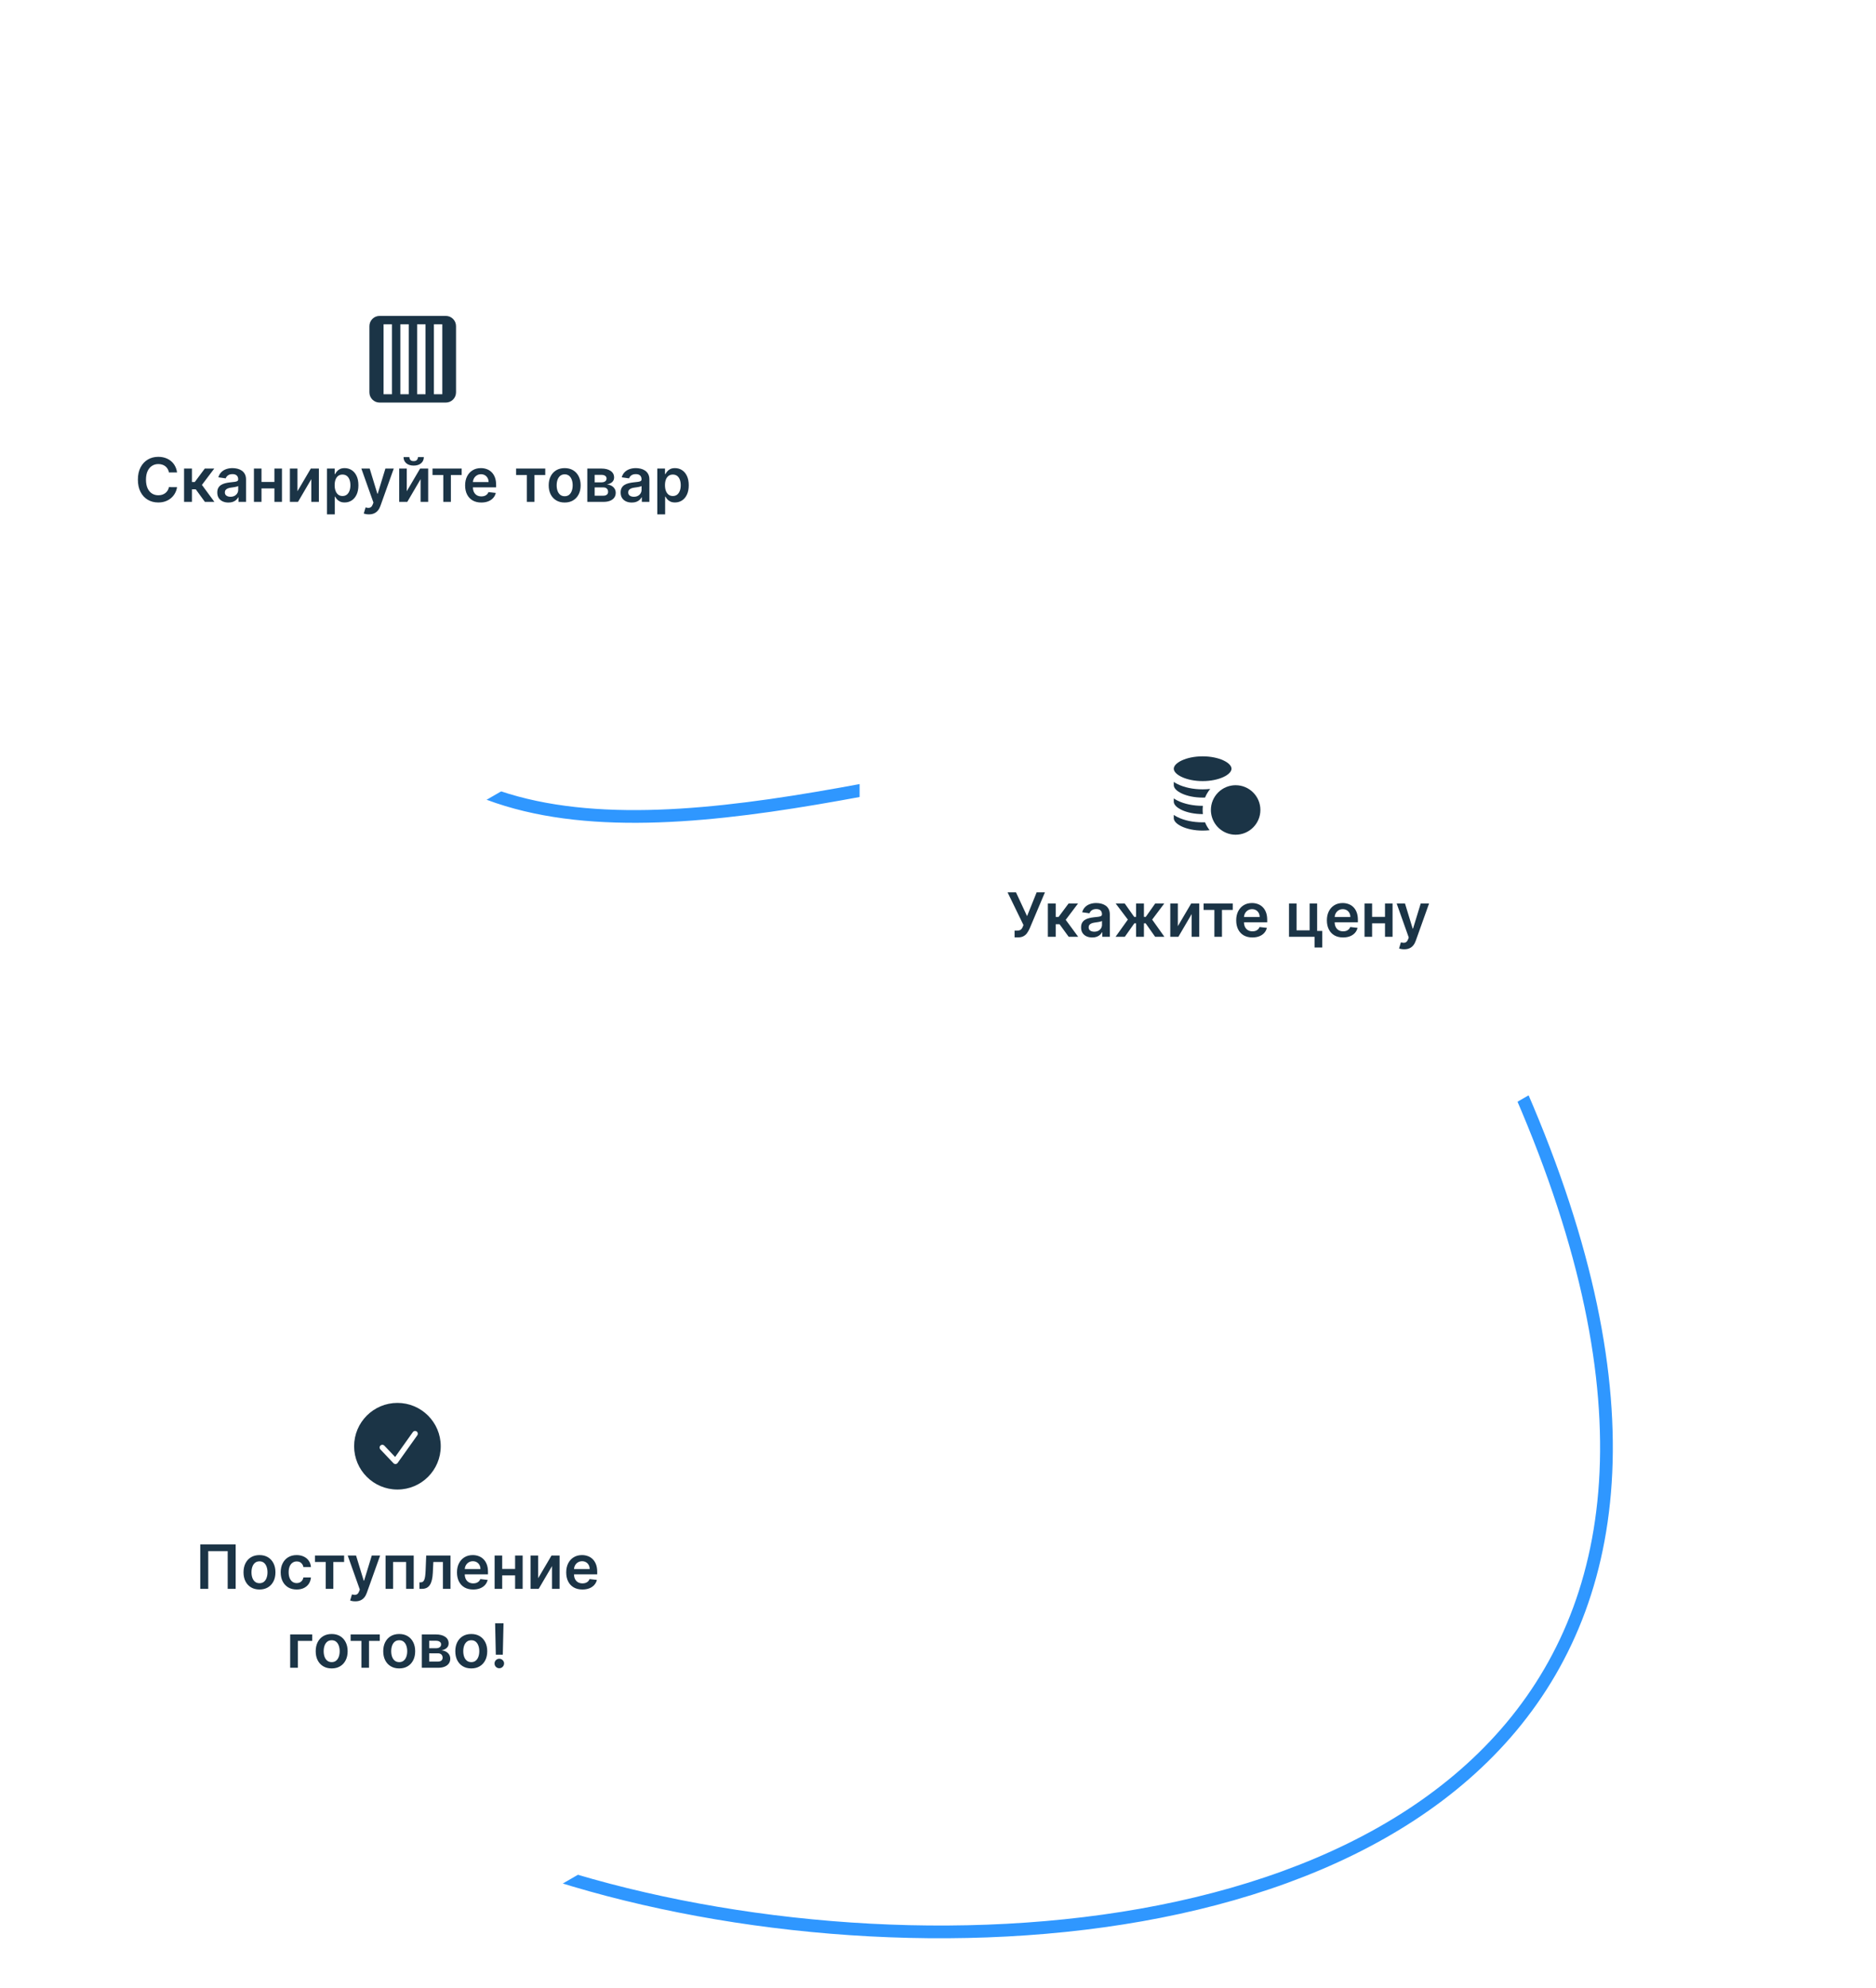 <?xml version="1.0" encoding="UTF-8"?> <svg xmlns="http://www.w3.org/2000/svg" width="737" height="781" viewBox="0 0 737 781" fill="none"> <path d="M120 142.5C211.5 474 292.174 186.663 506.5 339C831.5 570 313.5 933 120 622.5" stroke="white" stroke-width="5"></path> <path d="M120 167C120 471.5 467.915 210.196 537.5 319C903 890.5 78.5 797.5 104.5 635" stroke="#2F97FF" stroke-width="5"></path> <g filter="url(#filter0_d_271_41753)"> <path d="M152 8.774C158.188 5.201 165.812 5.201 172 8.774L292.296 78.227C298.484 81.799 302.296 88.402 302.296 95.547V234.453C302.296 241.598 298.484 248.201 292.296 251.774L172 321.227C165.812 324.799 158.188 324.799 152 321.226L31.704 251.773C25.516 248.201 21.704 241.598 21.704 234.453L21.704 95.547C21.704 88.402 25.516 81.799 31.704 78.227L152 8.774Z" fill="white"></path> </g> <path fill-rule="evenodd" clip-rule="evenodd" d="M175.153 124.104C177.362 124.104 179.153 125.895 179.153 128.104L179.153 154.133C179.153 156.342 177.362 158.133 175.153 158.133L149.124 158.133C146.915 158.133 145.124 156.342 145.124 154.133L145.124 128.104C145.124 125.895 146.915 124.104 149.124 124.104L175.153 124.104ZM173.759 127.399L173.759 154.861L170.463 154.861L170.463 127.399L173.759 127.399ZM167.168 154.861L167.168 127.399L163.872 127.399L163.872 154.861L167.168 154.861ZM160.577 127.399L160.577 154.861L157.281 154.861L157.281 127.399L160.577 127.399ZM153.986 154.861L153.986 127.399L150.691 127.399L150.691 154.861L153.986 154.861Z" fill="#1B3446"></path> <path d="M69.552 185.58H66.365C66.274 185.058 66.106 184.595 65.862 184.191C65.618 183.782 65.314 183.436 64.95 183.151C64.587 182.867 64.172 182.654 63.706 182.512C63.246 182.365 62.748 182.291 62.214 182.291C61.266 182.291 60.425 182.529 59.692 183.007C58.959 183.478 58.385 184.171 57.97 185.086C57.555 185.995 57.348 187.106 57.348 188.418C57.348 189.754 57.555 190.879 57.97 191.793C58.391 192.703 58.964 193.39 59.692 193.856C60.425 194.316 61.263 194.546 62.206 194.546C62.729 194.546 63.217 194.478 63.672 194.342C64.132 194.2 64.544 193.992 64.908 193.72C65.277 193.447 65.587 193.112 65.837 192.714C66.092 192.316 66.268 191.862 66.365 191.35L69.552 191.367C69.433 192.197 69.175 192.975 68.777 193.703C68.385 194.43 67.871 195.072 67.234 195.629C66.598 196.18 65.854 196.612 65.001 196.924C64.149 197.231 63.203 197.384 62.163 197.384C60.629 197.384 59.26 197.029 58.055 196.319C56.851 195.609 55.902 194.583 55.209 193.242C54.516 191.901 54.169 190.293 54.169 188.418C54.169 186.538 54.518 184.93 55.217 183.595C55.916 182.254 56.868 181.228 58.072 180.518C59.277 179.808 60.641 179.453 62.163 179.453C63.135 179.453 64.038 179.589 64.874 179.862C65.709 180.134 66.453 180.535 67.106 181.063C67.76 181.586 68.297 182.228 68.717 182.99C69.143 183.745 69.422 184.609 69.552 185.58ZM72.312 197.146V184.055H75.397V189.339H76.522L80.46 184.055H84.175L79.326 190.481L84.227 197.146H80.494L76.906 192.211H75.397V197.146H72.312ZM89.743 197.41C88.913 197.41 88.166 197.262 87.501 196.967C86.842 196.666 86.32 196.222 85.933 195.637C85.552 195.052 85.362 194.33 85.362 193.472C85.362 192.734 85.499 192.123 85.771 191.64C86.044 191.157 86.416 190.771 86.888 190.481C87.359 190.191 87.891 189.972 88.481 189.825C89.078 189.671 89.695 189.561 90.331 189.492C91.098 189.413 91.72 189.342 92.197 189.279C92.675 189.211 93.021 189.109 93.237 188.972C93.459 188.83 93.57 188.612 93.57 188.316V188.265C93.57 187.623 93.379 187.126 92.999 186.774C92.618 186.421 92.07 186.245 91.354 186.245C90.598 186.245 89.999 186.41 89.555 186.74C89.118 187.069 88.822 187.458 88.669 187.907L85.788 187.498C86.016 186.703 86.391 186.038 86.913 185.504C87.436 184.964 88.075 184.561 88.831 184.293C89.587 184.021 90.422 183.884 91.337 183.884C91.967 183.884 92.595 183.958 93.22 184.106C93.845 184.254 94.416 184.498 94.933 184.839C95.45 185.174 95.865 185.632 96.177 186.211C96.496 186.791 96.655 187.515 96.655 188.384V197.146H93.689V195.347H93.587C93.399 195.711 93.135 196.052 92.794 196.37C92.459 196.683 92.035 196.936 91.524 197.129C91.018 197.316 90.425 197.41 89.743 197.41ZM90.544 195.143C91.163 195.143 91.7 195.021 92.155 194.776C92.609 194.526 92.959 194.197 93.203 193.788C93.453 193.379 93.578 192.933 93.578 192.45V190.907C93.481 190.987 93.317 191.061 93.084 191.129C92.856 191.197 92.601 191.257 92.317 191.308C92.033 191.359 91.751 191.404 91.473 191.444C91.195 191.484 90.953 191.518 90.749 191.546C90.288 191.609 89.876 191.711 89.513 191.853C89.149 191.995 88.862 192.194 88.652 192.45C88.442 192.7 88.337 193.024 88.337 193.421C88.337 193.99 88.544 194.418 88.959 194.708C89.374 194.998 89.902 195.143 90.544 195.143ZM108.749 189.322V191.853H101.777V189.322H108.749ZM102.731 184.055V197.146H99.757V184.055H102.731ZM110.768 184.055V197.146H107.803V184.055H110.768ZM116.864 192.97L122.106 184.055H125.276V197.146H122.293V188.222L117.069 197.146H113.89V184.055H116.864V192.97ZM128.445 202.055V184.055H131.479V186.22H131.658C131.817 185.901 132.041 185.563 132.331 185.205C132.621 184.842 133.013 184.532 133.507 184.276C134.001 184.015 134.632 183.884 135.399 183.884C136.41 183.884 137.322 184.143 138.135 184.66C138.953 185.171 139.601 185.93 140.078 186.936C140.561 187.936 140.803 189.163 140.803 190.617C140.803 192.055 140.567 193.276 140.095 194.282C139.624 195.288 138.981 196.055 138.169 196.583C137.356 197.112 136.436 197.376 135.408 197.376C134.658 197.376 134.035 197.251 133.541 197.001C133.047 196.751 132.649 196.45 132.348 196.097C132.053 195.74 131.822 195.401 131.658 195.083H131.53V202.055H128.445ZM131.47 190.6C131.47 191.447 131.589 192.188 131.828 192.825C132.072 193.461 132.422 193.958 132.876 194.316C133.337 194.668 133.893 194.845 134.547 194.845C135.229 194.845 135.8 194.663 136.26 194.299C136.72 193.93 137.067 193.427 137.3 192.791C137.538 192.149 137.658 191.418 137.658 190.6C137.658 189.788 137.541 189.066 137.308 188.436C137.075 187.805 136.729 187.311 136.268 186.953C135.808 186.595 135.234 186.416 134.547 186.416C133.888 186.416 133.328 186.589 132.868 186.936C132.408 187.282 132.058 187.768 131.82 188.393C131.587 189.018 131.47 189.754 131.47 190.6ZM144.917 202.055C144.496 202.055 144.107 202.021 143.749 201.953C143.397 201.89 143.116 201.816 142.905 201.731L143.621 199.328C144.07 199.458 144.471 199.521 144.823 199.515C145.175 199.509 145.485 199.399 145.752 199.183C146.025 198.972 146.255 198.62 146.442 198.126L146.707 197.418L141.959 184.055H145.232L148.249 193.941H148.386L151.411 184.055H154.692L149.451 198.731C149.207 199.424 148.883 200.018 148.479 200.512C148.076 201.012 147.582 201.393 146.996 201.654C146.417 201.921 145.724 202.055 144.917 202.055ZM159.802 192.97L165.043 184.055H168.214V197.146H165.231V188.222L160.006 197.146H156.827V184.055H159.802V192.97ZM164.2 179.555H166.509C166.509 180.549 166.148 181.356 165.427 181.975C164.711 182.589 163.739 182.896 162.512 182.896C161.296 182.896 160.327 182.589 159.606 181.975C158.89 181.356 158.535 180.549 158.54 179.555H160.833C160.833 179.964 160.958 180.33 161.208 180.654C161.464 180.972 161.898 181.132 162.512 181.132C163.114 181.132 163.543 180.972 163.799 180.654C164.06 180.336 164.194 179.97 164.2 179.555ZM169.916 186.586V184.055H181.371V186.586H177.135V197.146H174.152V186.586H169.916ZM189.084 197.401C187.771 197.401 186.638 197.129 185.683 196.583C184.734 196.032 184.004 195.254 183.493 194.248C182.981 193.237 182.726 192.046 182.726 190.677C182.726 189.33 182.981 188.149 183.493 187.132C184.01 186.109 184.731 185.313 185.658 184.745C186.584 184.171 187.672 183.884 188.922 183.884C189.729 183.884 190.49 184.015 191.206 184.276C191.928 184.532 192.564 184.93 193.115 185.47C193.672 186.009 194.109 186.697 194.428 187.532C194.746 188.362 194.905 189.35 194.905 190.498V191.444H184.175V189.365H191.947C191.942 188.774 191.814 188.248 191.564 187.788C191.314 187.322 190.964 186.955 190.516 186.688C190.072 186.421 189.555 186.288 188.964 186.288C188.334 186.288 187.78 186.441 187.303 186.748C186.825 187.049 186.453 187.447 186.186 187.941C185.925 188.43 185.791 188.967 185.785 189.552V191.367C185.785 192.129 185.925 192.782 186.203 193.328C186.481 193.867 186.871 194.282 187.371 194.572C187.871 194.856 188.456 194.998 189.126 194.998C189.575 194.998 189.981 194.936 190.345 194.811C190.709 194.68 191.024 194.49 191.291 194.24C191.558 193.99 191.76 193.68 191.896 193.311L194.777 193.634C194.595 194.396 194.249 195.061 193.737 195.629C193.231 196.191 192.584 196.629 191.794 196.941C191.004 197.248 190.101 197.401 189.084 197.401ZM202.752 186.586V184.055H214.207V186.586H209.971V197.146H206.988V186.586H202.752ZM221.834 197.401C220.556 197.401 219.448 197.12 218.511 196.558C217.573 195.995 216.846 195.208 216.329 194.197C215.817 193.186 215.562 192.004 215.562 190.651C215.562 189.299 215.817 188.115 216.329 187.097C216.846 186.08 217.573 185.291 218.511 184.728C219.448 184.166 220.556 183.884 221.834 183.884C223.113 183.884 224.221 184.166 225.158 184.728C226.096 185.291 226.82 186.08 227.332 187.097C227.849 188.115 228.107 189.299 228.107 190.651C228.107 192.004 227.849 193.186 227.332 194.197C226.82 195.208 226.096 195.995 225.158 196.558C224.221 197.12 223.113 197.401 221.834 197.401ZM221.852 194.93C222.545 194.93 223.124 194.74 223.59 194.359C224.056 193.972 224.403 193.455 224.63 192.808C224.863 192.16 224.979 191.438 224.979 190.643C224.979 189.842 224.863 189.117 224.63 188.47C224.403 187.816 224.056 187.296 223.59 186.91C223.124 186.524 222.545 186.33 221.852 186.33C221.141 186.33 220.55 186.524 220.079 186.91C219.613 187.296 219.263 187.816 219.03 188.47C218.803 189.117 218.69 189.842 218.69 190.643C218.69 191.438 218.803 192.16 219.03 192.808C219.263 193.455 219.613 193.972 220.079 194.359C220.55 194.74 221.141 194.93 221.852 194.93ZM230.726 197.146V184.055H236.223C237.774 184.055 238.999 184.365 239.896 184.984C240.8 185.603 241.251 186.467 241.251 187.575C241.251 188.308 240.996 188.907 240.484 189.373C239.979 189.833 239.288 190.143 238.413 190.302C239.101 190.359 239.703 190.532 240.22 190.822C240.743 191.112 241.152 191.492 241.447 191.964C241.743 192.436 241.891 192.978 241.891 193.592C241.891 194.313 241.7 194.941 241.32 195.475C240.945 196.004 240.396 196.416 239.675 196.711C238.959 197.001 238.089 197.146 237.067 197.146H230.726ZM233.615 194.717H237.067C237.635 194.717 238.081 194.583 238.405 194.316C238.729 194.043 238.891 193.674 238.891 193.208C238.891 192.668 238.729 192.245 238.405 191.938C238.081 191.626 237.635 191.47 237.067 191.47H233.615V194.717ZM233.615 189.475H236.283C236.703 189.475 237.064 189.416 237.365 189.296C237.666 189.171 237.896 188.998 238.055 188.776C238.214 188.549 238.294 188.279 238.294 187.967C238.294 187.518 238.109 187.166 237.74 186.91C237.376 186.654 236.871 186.526 236.223 186.526H233.615V189.475ZM248.204 197.41C247.374 197.41 246.627 197.262 245.962 196.967C245.303 196.666 244.78 196.222 244.394 195.637C244.013 195.052 243.823 194.33 243.823 193.472C243.823 192.734 243.959 192.123 244.232 191.64C244.505 191.157 244.877 190.771 245.349 190.481C245.82 190.191 246.352 189.972 246.942 189.825C247.539 189.671 248.155 189.561 248.792 189.492C249.559 189.413 250.181 189.342 250.658 189.279C251.136 189.211 251.482 189.109 251.698 188.972C251.92 188.83 252.03 188.612 252.03 188.316V188.265C252.03 187.623 251.84 187.126 251.459 186.774C251.079 186.421 250.53 186.245 249.815 186.245C249.059 186.245 248.459 186.41 248.016 186.74C247.579 187.069 247.283 187.458 247.13 187.907L244.249 187.498C244.477 186.703 244.852 186.038 245.374 185.504C245.897 184.964 246.536 184.561 247.292 184.293C248.048 184.021 248.883 183.884 249.798 183.884C250.428 183.884 251.056 183.958 251.681 184.106C252.306 184.254 252.877 184.498 253.394 184.839C253.911 185.174 254.326 185.632 254.638 186.211C254.957 186.791 255.116 187.515 255.116 188.384V197.146H252.15V195.347H252.048C251.86 195.711 251.596 196.052 251.255 196.37C250.92 196.683 250.496 196.936 249.985 197.129C249.479 197.316 248.886 197.41 248.204 197.41ZM249.005 195.143C249.624 195.143 250.161 195.021 250.616 194.776C251.07 194.526 251.42 194.197 251.664 193.788C251.914 193.379 252.039 192.933 252.039 192.45V190.907C251.942 190.987 251.778 191.061 251.545 191.129C251.317 191.197 251.062 191.257 250.778 191.308C250.494 191.359 250.212 191.404 249.934 191.444C249.655 191.484 249.414 191.518 249.209 191.546C248.749 191.609 248.337 191.711 247.974 191.853C247.61 191.995 247.323 192.194 247.113 192.45C246.903 192.7 246.798 193.024 246.798 193.421C246.798 193.99 247.005 194.418 247.42 194.708C247.834 194.998 248.363 195.143 249.005 195.143ZM258.218 202.055V184.055H261.252V186.22H261.431C261.59 185.901 261.815 185.563 262.104 185.205C262.394 184.842 262.786 184.532 263.28 184.276C263.775 184.015 264.405 183.884 265.173 183.884C266.184 183.884 267.096 184.143 267.908 184.66C268.727 185.171 269.374 185.93 269.852 186.936C270.334 187.936 270.576 189.163 270.576 190.617C270.576 192.055 270.34 193.276 269.869 194.282C269.397 195.288 268.755 196.055 267.942 196.583C267.13 197.112 266.209 197.376 265.181 197.376C264.431 197.376 263.809 197.251 263.315 197.001C262.82 196.751 262.423 196.45 262.121 196.097C261.826 195.74 261.596 195.401 261.431 195.083H261.303V202.055H258.218ZM261.244 190.6C261.244 191.447 261.363 192.188 261.602 192.825C261.846 193.461 262.195 193.958 262.65 194.316C263.11 194.668 263.667 194.845 264.32 194.845C265.002 194.845 265.573 194.663 266.033 194.299C266.494 193.93 266.84 193.427 267.073 192.791C267.312 192.149 267.431 191.418 267.431 190.6C267.431 189.788 267.315 189.066 267.082 188.436C266.849 187.805 266.502 187.311 266.042 186.953C265.582 186.595 265.008 186.416 264.32 186.416C263.661 186.416 263.102 186.589 262.641 186.936C262.181 187.282 261.832 187.768 261.593 188.393C261.36 189.018 261.244 189.754 261.244 190.6Z" fill="#1B3446"></path> <g filter="url(#filter1_d_271_41753)"> <path d="M468 178.773C474.188 175.201 481.812 175.201 488 178.774L608.296 248.227C614.484 251.799 618.296 258.402 618.296 265.547V404.453C618.296 411.598 614.484 418.201 608.296 421.774L488 491.227C481.812 494.799 474.188 494.799 468 491.226L347.704 421.773C341.516 418.201 337.704 411.598 337.704 404.453V265.547C337.704 258.402 341.516 251.799 347.704 248.226L468 178.773Z" fill="white"></path> </g> <path d="M472.466 306.828C478.958 306.828 483.808 304.262 483.808 301.967C483.808 299.673 478.958 297.106 472.466 297.106C465.975 297.106 461.125 299.673 461.125 301.967C461.125 304.262 465.975 306.828 472.466 306.828Z" fill="#1B3446"></path> <path d="M472.466 326.272C473.414 326.272 474.326 326.216 475.193 326.116C474.462 325.176 473.857 324.134 473.404 323.014C473.093 323.024 472.781 323.031 472.466 323.031C468.757 323.031 465.244 322.297 462.576 320.962C462.05 320.699 461.566 320.417 461.125 320.118V321.411C461.125 323.705 465.975 326.272 472.466 326.272Z" fill="#1B3446"></path> <path d="M472.466 319.79C472.5 319.79 472.533 319.79 472.566 319.79C472.499 319.259 472.465 318.718 472.465 318.169C472.465 317.62 472.499 317.08 472.566 316.549C472.533 316.549 472.5 316.55 472.466 316.55C468.757 316.55 465.245 315.815 462.576 314.481C462.05 314.218 461.566 313.936 461.125 313.637V314.93C461.125 317.224 465.975 319.79 472.466 319.79Z" fill="#1B3446"></path> <path d="M472.466 313.309C472.788 313.309 473.105 313.302 473.418 313.29C473.921 312.056 474.609 310.916 475.447 309.905C474.477 310.012 473.479 310.069 472.466 310.069C468.757 310.069 465.245 309.334 462.576 307.999C462.05 307.737 461.566 307.454 461.125 307.156V308.448C461.125 310.743 465.975 313.309 472.466 313.309Z" fill="#1B3446"></path> <path d="M477.329 312.798C476.628 313.852 476.127 315.05 475.881 316.337C475.767 316.931 475.707 317.543 475.707 318.169C475.707 318.64 475.741 319.102 475.806 319.555C475.966 320.668 476.315 321.721 476.819 322.679C477.348 323.685 478.047 324.588 478.88 325.348C480.609 326.927 482.909 327.892 485.43 327.892C490.792 327.892 495.154 323.53 495.154 318.169C495.154 312.807 490.792 308.446 485.43 308.446C484.876 308.446 484.333 308.493 483.804 308.582C481.108 309.038 478.787 310.607 477.329 312.798Z" fill="#1B3446"></path> <path d="M398.589 368.231V365.572H399.586C400.035 365.572 400.404 365.506 400.694 365.376C400.984 365.245 401.217 365.058 401.393 364.813C401.575 364.569 401.725 364.285 401.844 363.961L402.075 363.373L395.836 350.538H399.143L403.489 359.879L407.248 350.538H410.504L404.486 364.771C404.208 365.384 403.887 365.955 403.523 366.484C403.16 367.006 402.685 367.43 402.1 367.754C401.521 368.072 400.765 368.231 399.833 368.231H398.589ZM411.658 367.992V354.901H414.744V360.185H415.869L419.806 354.901H423.522L418.673 361.327L423.573 367.992H419.84L416.252 363.058H414.744V367.992H411.658ZM429.089 368.256C428.26 368.256 427.513 368.109 426.848 367.813C426.189 367.512 425.666 367.069 425.28 366.484C424.899 365.898 424.709 365.177 424.709 364.319C424.709 363.58 424.845 362.969 425.118 362.487C425.391 362.004 425.763 361.617 426.234 361.327C426.706 361.038 427.237 360.819 427.828 360.671C428.425 360.518 429.041 360.407 429.678 360.339C430.445 360.259 431.067 360.188 431.544 360.126C432.021 360.058 432.368 359.955 432.584 359.819C432.805 359.677 432.916 359.458 432.916 359.163V359.112C432.916 358.469 432.726 357.972 432.345 357.62C431.964 357.268 431.416 357.092 430.7 357.092C429.945 357.092 429.345 357.256 428.902 357.586C428.464 357.915 428.169 358.305 428.016 358.754L425.135 358.344C425.362 357.549 425.737 356.884 426.26 356.35C426.783 355.81 427.422 355.407 428.178 355.14C428.933 354.867 429.768 354.731 430.683 354.731C431.314 354.731 431.942 354.805 432.567 354.952C433.192 355.1 433.763 355.344 434.28 355.685C434.797 356.021 435.212 356.478 435.524 357.058C435.842 357.637 436.001 358.362 436.001 359.231V367.992H433.035V366.194H432.933C432.746 366.558 432.481 366.898 432.141 367.217C431.805 367.529 431.382 367.782 430.871 367.975C430.365 368.163 429.771 368.256 429.089 368.256ZM429.891 365.989C430.51 365.989 431.047 365.867 431.501 365.623C431.956 365.373 432.305 365.043 432.55 364.634C432.8 364.225 432.925 363.779 432.925 363.296V361.754C432.828 361.833 432.663 361.907 432.43 361.975C432.203 362.043 431.947 362.103 431.663 362.154C431.379 362.205 431.098 362.251 430.82 362.29C430.541 362.33 430.3 362.364 430.095 362.393C429.635 362.455 429.223 362.558 428.859 362.7C428.496 362.842 428.209 363.04 427.999 363.296C427.788 363.546 427.683 363.87 427.683 364.268C427.683 364.836 427.891 365.265 428.305 365.555C428.72 365.844 429.249 365.989 429.891 365.989ZM438.251 367.992L443.084 361.234L438.294 354.901H441.856L445.581 360.177H446.314V354.901H449.399V360.177H450.115L453.839 354.901H457.402L452.638 361.234L457.445 367.992H453.805L450.081 362.708H449.399V367.992H446.314V362.708H445.632L441.891 367.992H438.251ZM462.727 363.816L467.968 354.901H471.138V367.992H468.155V359.069L462.931 367.992H459.752V354.901H462.727V363.816ZM472.841 357.433V354.901H484.295V357.433H480.06V367.992H477.077V357.433H472.841ZM492.008 368.248C490.696 368.248 489.562 367.975 488.608 367.43C487.659 366.879 486.929 366.1 486.418 365.094C485.906 364.083 485.651 362.893 485.651 361.523C485.651 360.177 485.906 358.995 486.418 357.978C486.935 356.955 487.656 356.16 488.582 355.592C489.508 355.018 490.597 354.731 491.847 354.731C492.653 354.731 493.415 354.862 494.131 355.123C494.852 355.379 495.489 355.776 496.04 356.316C496.597 356.856 497.034 357.543 497.352 358.379C497.67 359.208 497.829 360.197 497.829 361.344V362.29H487.099V360.211H494.872C494.866 359.62 494.739 359.094 494.489 358.634C494.239 358.168 493.889 357.802 493.44 357.535C492.997 357.268 492.48 357.134 491.889 357.134C491.258 357.134 490.704 357.288 490.227 357.594C489.75 357.896 489.378 358.293 489.111 358.788C488.849 359.276 488.716 359.813 488.71 360.398V362.214C488.71 362.975 488.849 363.629 489.128 364.174C489.406 364.714 489.795 365.129 490.295 365.418C490.795 365.702 491.381 365.844 492.051 365.844C492.5 365.844 492.906 365.782 493.27 365.657C493.633 365.526 493.949 365.336 494.216 365.086C494.483 364.836 494.685 364.526 494.821 364.157L497.702 364.481C497.52 365.242 497.173 365.907 496.662 366.475C496.156 367.038 495.508 367.475 494.719 367.788C493.929 368.094 493.026 368.248 492.008 368.248ZM517.447 354.901V365.691H519.45V372.202H516.432V367.992H506.393V354.901H509.367V365.461H514.498V354.901H517.447ZM527.633 368.248C526.321 368.248 525.187 367.975 524.233 367.43C523.284 366.879 522.554 366.1 522.043 365.094C521.531 364.083 521.276 362.893 521.276 361.523C521.276 360.177 521.531 358.995 522.043 357.978C522.56 356.955 523.281 356.16 524.207 355.592C525.133 355.018 526.222 354.731 527.472 354.731C528.278 354.731 529.04 354.862 529.756 355.123C530.477 355.379 531.114 355.776 531.665 356.316C532.222 356.856 532.659 357.543 532.977 358.379C533.295 359.208 533.454 360.197 533.454 361.344V362.29H522.724V360.211H530.497C530.491 359.62 530.364 359.094 530.114 358.634C529.864 358.168 529.514 357.802 529.065 357.535C528.622 357.268 528.105 357.134 527.514 357.134C526.883 357.134 526.329 357.288 525.852 357.594C525.375 357.896 525.003 358.293 524.736 358.788C524.474 359.276 524.341 359.813 524.335 360.398V362.214C524.335 362.975 524.474 363.629 524.753 364.174C525.031 364.714 525.42 365.129 525.92 365.418C526.42 365.702 527.006 365.844 527.676 365.844C528.125 365.844 528.531 365.782 528.895 365.657C529.258 365.526 529.574 365.336 529.841 365.086C530.108 364.836 530.31 364.526 530.446 364.157L533.327 364.481C533.145 365.242 532.798 365.907 532.287 366.475C531.781 367.038 531.133 367.475 530.344 367.788C529.554 368.094 528.651 368.248 527.633 368.248ZM545.056 360.168V362.7H538.084V360.168H545.056ZM539.039 354.901V367.992H536.065V354.901H539.039ZM547.076 354.901V367.992H544.11V354.901H547.076ZM551.646 372.901C551.226 372.901 550.837 372.867 550.479 372.799C550.126 372.737 549.845 372.663 549.635 372.577L550.351 370.174C550.8 370.305 551.2 370.367 551.553 370.362C551.905 370.356 552.214 370.245 552.481 370.029C552.754 369.819 552.984 369.467 553.172 368.972L553.436 368.265L548.689 354.901H551.962L554.979 364.788H555.115L558.141 354.901H561.422L556.18 369.577C555.936 370.271 555.612 370.864 555.209 371.359C554.805 371.859 554.311 372.239 553.726 372.501C553.146 372.768 552.453 372.901 551.646 372.901Z" fill="#1B3446"></path> <g filter="url(#filter2_d_271_41753)"> <path d="M152 451.773C158.188 448.201 165.812 448.201 172 451.774L292.296 521.227C298.484 524.799 302.296 531.402 302.296 538.547V677.453C302.296 684.598 298.484 691.201 292.296 694.774L172 764.227C165.812 767.799 158.188 767.799 152 764.226L31.704 694.773C25.516 691.201 21.704 684.598 21.704 677.453L21.704 538.547C21.704 531.402 25.516 524.799 31.704 521.226L152 451.773Z" fill="white"></path> </g> <path fill-rule="evenodd" clip-rule="evenodd" d="M156.134 585.119C165.531 585.119 173.148 577.502 173.148 568.105C173.148 558.708 165.531 551.09 156.134 551.09C146.737 551.09 139.119 558.708 139.119 568.105C139.119 577.502 146.737 585.119 156.134 585.119ZM163.938 563.817C164.284 563.331 164.175 562.654 163.695 562.304C163.214 561.954 162.544 562.064 162.198 562.55L155.229 572.336L150.974 567.854C150.563 567.422 149.885 567.408 149.457 567.823C149.03 568.238 149.016 568.924 149.426 569.356L154.574 574.777C154.794 575.009 155.105 575.131 155.423 575.108C155.74 575.085 156.032 574.921 156.218 574.66L163.938 563.817Z" fill="#1B3446"></path> <path d="M92.585 606.678V624.132H89.449V609.303H81.812V624.132H78.676V606.678H92.585ZM101.941 624.388C100.663 624.388 99.555 624.107 98.617 623.544C97.68 622.982 96.952 622.195 96.435 621.183C95.924 620.172 95.668 618.99 95.668 617.638C95.668 616.285 95.924 615.101 96.435 614.084C96.952 613.067 97.68 612.277 98.617 611.714C99.555 611.152 100.663 610.871 101.941 610.871C103.219 610.871 104.327 611.152 105.265 611.714C106.202 612.277 106.927 613.067 107.438 614.084C107.955 615.101 108.214 616.285 108.214 617.638C108.214 618.99 107.955 620.172 107.438 621.183C106.927 622.195 106.202 622.982 105.265 623.544C104.327 624.107 103.219 624.388 101.941 624.388ZM101.958 621.916C102.651 621.916 103.231 621.726 103.697 621.345C104.163 620.959 104.509 620.442 104.736 619.794C104.969 619.146 105.086 618.425 105.086 617.629C105.086 616.828 104.969 616.104 104.736 615.456C104.509 614.803 104.163 614.283 103.697 613.896C103.231 613.51 102.651 613.317 101.958 613.317C101.248 613.317 100.657 613.51 100.185 613.896C99.719 614.283 99.37 614.803 99.137 615.456C98.91 616.104 98.796 616.828 98.796 617.629C98.796 618.425 98.91 619.146 99.137 619.794C99.37 620.442 99.719 620.959 100.185 621.345C100.657 621.726 101.248 621.916 101.958 621.916ZM116.543 624.388C115.236 624.388 114.114 624.101 113.176 623.527C112.244 622.953 111.526 622.16 111.02 621.149C110.52 620.132 110.27 618.962 110.27 617.638C110.27 616.308 110.526 615.135 111.037 614.118C111.548 613.095 112.27 612.3 113.202 611.732C114.139 611.158 115.247 610.871 116.526 610.871C117.588 610.871 118.528 611.067 119.347 611.459C120.17 611.845 120.827 612.393 121.315 613.104C121.804 613.808 122.082 614.632 122.151 615.575H119.202C119.082 614.945 118.798 614.419 118.349 613.999C117.906 613.572 117.312 613.359 116.568 613.359C115.937 613.359 115.383 613.53 114.906 613.871C114.429 614.206 114.057 614.689 113.79 615.32C113.528 615.95 113.398 616.706 113.398 617.587C113.398 618.479 113.528 619.246 113.79 619.888C114.051 620.524 114.418 621.016 114.889 621.362C115.366 621.703 115.926 621.874 116.568 621.874C117.023 621.874 117.429 621.788 117.787 621.618C118.151 621.442 118.454 621.189 118.699 620.859C118.943 620.53 119.111 620.129 119.202 619.658H122.151C122.077 620.584 121.804 621.405 121.332 622.121C120.861 622.831 120.219 623.388 119.406 623.791C118.594 624.189 117.639 624.388 116.543 624.388ZM123.734 613.572V611.041H135.188V613.572H130.952V624.132H127.969V613.572H123.734ZM139.562 629.041C139.142 629.041 138.753 629.007 138.395 628.939C138.043 628.876 137.761 628.803 137.551 628.717L138.267 626.314C138.716 626.445 139.116 626.507 139.469 626.501C139.821 626.496 140.131 626.385 140.398 626.169C140.67 625.959 140.901 625.607 141.088 625.112L141.352 624.405L136.605 611.041H139.878L142.895 620.928H143.031L146.057 611.041H149.338L144.097 625.717C143.852 626.41 143.528 627.004 143.125 627.499C142.722 627.999 142.227 628.379 141.642 628.641C141.062 628.908 140.369 629.041 139.562 629.041ZM151.473 624.132V611.041H162.527V624.132H159.552V613.572H154.422V624.132H151.473ZM164.796 624.132L164.779 621.592H165.231C165.572 621.592 165.859 621.516 166.092 621.362C166.325 621.209 166.518 620.953 166.671 620.595C166.825 620.232 166.944 619.743 167.029 619.129C167.114 618.516 167.174 617.751 167.208 616.837L167.438 611.041H176.984V624.132H174.001V613.572H170.242L170.038 617.791C169.986 618.882 169.864 619.828 169.671 620.629C169.484 621.425 169.217 622.081 168.87 622.598C168.529 623.115 168.1 623.501 167.583 623.757C167.066 624.007 166.455 624.132 165.751 624.132H164.796ZM185.886 624.388C184.573 624.388 183.44 624.115 182.485 623.57C181.536 623.018 180.806 622.24 180.295 621.234C179.783 620.223 179.528 619.033 179.528 617.663C179.528 616.317 179.783 615.135 180.295 614.118C180.812 613.095 181.533 612.3 182.459 611.732C183.386 611.158 184.474 610.871 185.724 610.871C186.53 610.871 187.292 611.001 188.008 611.263C188.729 611.518 189.366 611.916 189.917 612.456C190.474 612.996 190.911 613.683 191.229 614.518C191.548 615.348 191.707 616.337 191.707 617.484V618.43H180.977V616.351H188.749C188.744 615.76 188.616 615.234 188.366 614.774C188.116 614.308 187.766 613.942 187.317 613.675C186.874 613.408 186.357 613.274 185.766 613.274C185.136 613.274 184.582 613.428 184.104 613.734C183.627 614.035 183.255 614.433 182.988 614.928C182.727 615.416 182.593 615.953 182.587 616.538V618.354C182.587 619.115 182.727 619.768 183.005 620.314C183.283 620.854 183.673 621.268 184.173 621.558C184.673 621.842 185.258 621.984 185.928 621.984C186.377 621.984 186.783 621.922 187.147 621.797C187.511 621.666 187.826 621.476 188.093 621.226C188.36 620.976 188.562 620.666 188.698 620.297L191.579 620.621C191.397 621.382 191.05 622.047 190.539 622.615C190.033 623.178 189.386 623.615 188.596 623.928C187.806 624.234 186.903 624.388 185.886 624.388ZM203.308 616.308V618.839H196.337V616.308H203.308ZM197.291 611.041V624.132H194.317V611.041H197.291ZM205.328 611.041V624.132H202.362V611.041H205.328ZM211.424 619.956L216.665 611.041H219.836V624.132H216.853V615.209L211.628 624.132H208.45V611.041H211.424V619.956ZM228.8 624.388C227.487 624.388 226.354 624.115 225.399 623.57C224.45 623.018 223.72 622.24 223.209 621.234C222.697 620.223 222.442 619.033 222.442 617.663C222.442 616.317 222.697 615.135 223.209 614.118C223.726 613.095 224.447 612.3 225.374 611.732C226.3 611.158 227.388 610.871 228.638 610.871C229.445 610.871 230.206 611.001 230.922 611.263C231.643 611.518 232.28 611.916 232.831 612.456C233.388 612.996 233.825 613.683 234.143 614.518C234.462 615.348 234.621 616.337 234.621 617.484V618.43H223.891V616.351H231.663C231.658 615.76 231.53 615.234 231.28 614.774C231.03 614.308 230.68 613.942 230.231 613.675C229.788 613.408 229.271 613.274 228.68 613.274C228.05 613.274 227.496 613.428 227.018 613.734C226.541 614.035 226.169 614.433 225.902 614.928C225.641 615.416 225.507 615.953 225.501 616.538V618.354C225.501 619.115 225.641 619.768 225.919 620.314C226.197 620.854 226.587 621.268 227.087 621.558C227.587 621.842 228.172 621.984 228.842 621.984C229.291 621.984 229.697 621.922 230.061 621.797C230.425 621.666 230.74 621.476 231.007 621.226C231.274 620.976 231.476 620.666 231.612 620.297L234.493 620.621C234.311 621.382 233.964 622.047 233.453 622.615C232.947 623.178 232.3 623.615 231.51 623.928C230.72 624.234 229.817 624.388 228.8 624.388ZM122.655 642.041V644.572H117.013V655.132H113.996V642.041H122.655ZM130.3 655.388C129.022 655.388 127.914 655.107 126.977 654.544C126.039 653.982 125.312 653.195 124.795 652.183C124.283 651.172 124.028 649.99 124.028 648.638C124.028 647.285 124.283 646.101 124.795 645.084C125.312 644.067 126.039 643.277 126.977 642.714C127.914 642.152 129.022 641.871 130.3 641.871C131.579 641.871 132.687 642.152 133.624 642.714C134.562 643.277 135.286 644.067 135.798 645.084C136.315 646.101 136.573 647.285 136.573 648.638C136.573 649.99 136.315 651.172 135.798 652.183C135.286 653.195 134.562 653.982 133.624 654.544C132.687 655.107 131.579 655.388 130.3 655.388ZM130.317 652.916C131.011 652.916 131.59 652.726 132.056 652.345C132.522 651.959 132.869 651.442 133.096 650.794C133.329 650.146 133.445 649.425 133.445 648.629C133.445 647.828 133.329 647.104 133.096 646.456C132.869 645.803 132.522 645.283 132.056 644.896C131.59 644.51 131.011 644.317 130.317 644.317C129.607 644.317 129.016 644.51 128.545 644.896C128.079 645.283 127.729 645.803 127.496 646.456C127.269 647.104 127.155 647.828 127.155 648.629C127.155 649.425 127.269 650.146 127.496 650.794C127.729 651.442 128.079 651.959 128.545 652.345C129.016 652.726 129.607 652.916 130.317 652.916ZM137.749 644.572V642.041H149.204V644.572H144.968V655.132H141.985V644.572H137.749ZM156.832 655.388C155.553 655.388 154.445 655.107 153.508 654.544C152.57 653.982 151.843 653.195 151.326 652.183C150.815 651.172 150.559 649.99 150.559 648.638C150.559 647.285 150.815 646.101 151.326 645.084C151.843 644.067 152.57 643.277 153.508 642.714C154.445 642.152 155.553 641.871 156.832 641.871C158.11 641.871 159.218 642.152 160.155 642.714C161.093 643.277 161.817 644.067 162.329 645.084C162.846 646.101 163.104 647.285 163.104 648.638C163.104 649.99 162.846 651.172 162.329 652.183C161.817 653.195 161.093 653.982 160.155 654.544C159.218 655.107 158.11 655.388 156.832 655.388ZM156.849 652.916C157.542 652.916 158.121 652.726 158.587 652.345C159.053 651.959 159.4 651.442 159.627 650.794C159.86 650.146 159.977 649.425 159.977 648.629C159.977 647.828 159.86 647.104 159.627 646.456C159.4 645.803 159.053 645.283 158.587 644.896C158.121 644.51 157.542 644.317 156.849 644.317C156.138 644.317 155.548 644.51 155.076 644.896C154.61 645.283 154.261 645.803 154.028 646.456C153.8 647.104 153.687 647.828 153.687 648.629C153.687 649.425 153.8 650.146 154.028 650.794C154.261 651.442 154.61 651.959 155.076 652.345C155.548 652.726 156.138 652.916 156.849 652.916ZM165.723 655.132V642.041H171.22C172.771 642.041 173.996 642.351 174.893 642.97C175.797 643.589 176.249 644.453 176.249 645.561C176.249 646.294 175.993 646.893 175.481 647.359C174.976 647.82 174.285 648.129 173.41 648.288C174.098 648.345 174.7 648.518 175.217 648.808C175.74 649.098 176.149 649.479 176.445 649.95C176.74 650.422 176.888 650.964 176.888 651.578C176.888 652.3 176.697 652.928 176.317 653.462C175.942 653.99 175.393 654.402 174.672 654.697C173.956 654.987 173.087 655.132 172.064 655.132H165.723ZM168.612 652.703H172.064C172.632 652.703 173.078 652.57 173.402 652.303C173.726 652.03 173.888 651.66 173.888 651.195C173.888 650.655 173.726 650.232 173.402 649.925C173.078 649.612 172.632 649.456 172.064 649.456H168.612V652.703ZM168.612 647.462H171.28C171.7 647.462 172.061 647.402 172.362 647.283C172.663 647.158 172.893 646.984 173.052 646.763C173.212 646.535 173.291 646.266 173.291 645.953C173.291 645.504 173.106 645.152 172.737 644.896C172.374 644.641 171.868 644.513 171.22 644.513H168.612V647.462ZM185.144 655.388C183.866 655.388 182.758 655.107 181.82 654.544C180.883 653.982 180.155 653.195 179.638 652.183C179.127 651.172 178.871 649.99 178.871 648.638C178.871 647.285 179.127 646.101 179.638 645.084C180.155 644.067 180.883 643.277 181.82 642.714C182.758 642.152 183.866 641.871 185.144 641.871C186.423 641.871 187.53 642.152 188.468 642.714C189.405 643.277 190.13 644.067 190.641 645.084C191.158 646.101 191.417 647.285 191.417 648.638C191.417 649.99 191.158 651.172 190.641 652.183C190.13 653.195 189.405 653.982 188.468 654.544C187.53 655.107 186.423 655.388 185.144 655.388ZM185.161 652.916C185.854 652.916 186.434 652.726 186.9 652.345C187.366 651.959 187.712 651.442 187.94 650.794C188.173 650.146 188.289 649.425 188.289 648.629C188.289 647.828 188.173 647.104 187.94 646.456C187.712 645.803 187.366 645.283 186.9 644.896C186.434 644.51 185.854 644.317 185.161 644.317C184.451 644.317 183.86 644.51 183.388 644.896C182.923 645.283 182.573 645.803 182.34 646.456C182.113 647.104 181.999 647.828 181.999 648.629C181.999 649.425 182.113 650.146 182.34 650.794C182.573 651.442 182.923 651.959 183.388 652.345C183.86 652.726 184.451 652.916 185.161 652.916ZM197.811 637.678L197.53 650.001H194.785L194.513 637.678H197.811ZM196.158 655.32C195.641 655.32 195.197 655.138 194.828 654.774C194.464 654.41 194.283 653.967 194.283 653.445C194.283 652.933 194.464 652.496 194.828 652.132C195.197 651.768 195.641 651.587 196.158 651.587C196.663 651.587 197.101 651.768 197.47 652.132C197.845 652.496 198.033 652.933 198.033 653.445C198.033 653.791 197.945 654.107 197.768 654.391C197.598 654.675 197.371 654.902 197.087 655.072C196.808 655.237 196.499 655.32 196.158 655.32Z" fill="#1B3446"></path> <path d="M682.75 98.186L723.412 121.662C726.042 123.181 727.662 125.987 727.662 129.024V175.976C727.662 179.013 726.042 181.819 723.412 183.338L682.75 206.814C680.12 208.333 676.88 208.333 674.25 206.814L633.588 183.338C630.958 181.819 629.338 179.013 629.338 175.976V129.024C629.338 125.987 630.958 123.181 633.588 121.662L674.25 98.186C676.88 96.667 680.12 96.667 682.75 98.186Z" stroke="white" stroke-width="3"></path> <path d="M458.25 546.186L483.757 560.912C486.387 562.431 488.007 565.237 488.007 568.274V597.726C488.007 600.763 486.387 603.569 483.757 605.088L458.25 619.814C455.62 621.333 452.38 621.333 449.75 619.814L424.243 605.088C421.613 603.569 419.993 600.763 419.993 597.726V568.274C419.993 565.237 421.613 562.431 424.243 560.912L449.75 546.186C452.38 544.667 455.62 544.667 458.25 546.186Z" stroke="white" stroke-width="3"></path> <path d="M334.25 603.186L374.479 626.412C377.109 627.931 378.729 630.737 378.729 633.774V680.226C378.729 683.263 377.109 686.069 374.479 687.588L334.25 710.814C331.62 712.333 328.38 712.333 325.75 710.814L285.521 687.588C282.891 686.069 281.271 683.263 281.271 680.226V633.774C281.271 630.737 282.891 627.931 285.521 626.412L325.75 603.186C328.38 601.667 331.62 601.667 334.25 603.186Z" stroke="white" stroke-width="3"></path> <path d="M60 319.887C63.094 318.1 66.906 318.1 70 319.887L116.292 346.613C119.386 348.4 121.292 351.701 121.292 355.274V408.726C121.292 412.299 119.386 415.6 116.292 417.387L70 444.113C66.906 445.9 63.094 445.9 60 444.113L13.708 417.387C10.614 415.6 8.708 412.299 8.708 408.726V355.274C8.708 351.701 10.614 348.4 13.708 346.613L60 319.887Z" fill="white"></path> <defs> <filter id="filter0_d_271_41753" x="11.704" y="0.094" width="300.592" height="337.812" filterUnits="userSpaceOnUse" color-interpolation-filters="sRGB"> <feFlood flood-opacity="0" result="BackgroundImageFix"></feFlood> <feColorMatrix in="SourceAlpha" type="matrix" values="0 0 0 0 0 0 0 0 0 0 0 0 0 0 0 0 0 0 127 0" result="hardAlpha"></feColorMatrix> <feOffset dy="4"></feOffset> <feGaussianBlur stdDeviation="5"></feGaussianBlur> <feComposite in2="hardAlpha" operator="out"></feComposite> <feColorMatrix type="matrix" values="0 0 0 0 0 0 0 0 0 0 0 0 0 0 0 0 0 0 0.15 0"></feColorMatrix> <feBlend mode="normal" in2="BackgroundImageFix" result="effect1_dropShadow_271_41753"></feBlend> <feBlend mode="normal" in="SourceGraphic" in2="effect1_dropShadow_271_41753" result="shape"></feBlend> </filter> <filter id="filter1_d_271_41753" x="327.704" y="170.094" width="300.592" height="337.812" filterUnits="userSpaceOnUse" color-interpolation-filters="sRGB"> <feFlood flood-opacity="0" result="BackgroundImageFix"></feFlood> <feColorMatrix in="SourceAlpha" type="matrix" values="0 0 0 0 0 0 0 0 0 0 0 0 0 0 0 0 0 0 127 0" result="hardAlpha"></feColorMatrix> <feOffset dy="4"></feOffset> <feGaussianBlur stdDeviation="5"></feGaussianBlur> <feComposite in2="hardAlpha" operator="out"></feComposite> <feColorMatrix type="matrix" values="0 0 0 0 0 0 0 0 0 0 0 0 0 0 0 0 0 0 0.15 0"></feColorMatrix> <feBlend mode="normal" in2="BackgroundImageFix" result="effect1_dropShadow_271_41753"></feBlend> <feBlend mode="normal" in="SourceGraphic" in2="effect1_dropShadow_271_41753" result="shape"></feBlend> </filter> <filter id="filter2_d_271_41753" x="11.704" y="443.094" width="300.592" height="337.812" filterUnits="userSpaceOnUse" color-interpolation-filters="sRGB"> <feFlood flood-opacity="0" result="BackgroundImageFix"></feFlood> <feColorMatrix in="SourceAlpha" type="matrix" values="0 0 0 0 0 0 0 0 0 0 0 0 0 0 0 0 0 0 127 0" result="hardAlpha"></feColorMatrix> <feOffset dy="4"></feOffset> <feGaussianBlur stdDeviation="5"></feGaussianBlur> <feComposite in2="hardAlpha" operator="out"></feComposite> <feColorMatrix type="matrix" values="0 0 0 0 0 0 0 0 0 0 0 0 0 0 0 0 0 0 0.15 0"></feColorMatrix> <feBlend mode="normal" in2="BackgroundImageFix" result="effect1_dropShadow_271_41753"></feBlend> <feBlend mode="normal" in="SourceGraphic" in2="effect1_dropShadow_271_41753" result="shape"></feBlend> </filter> </defs> </svg> 